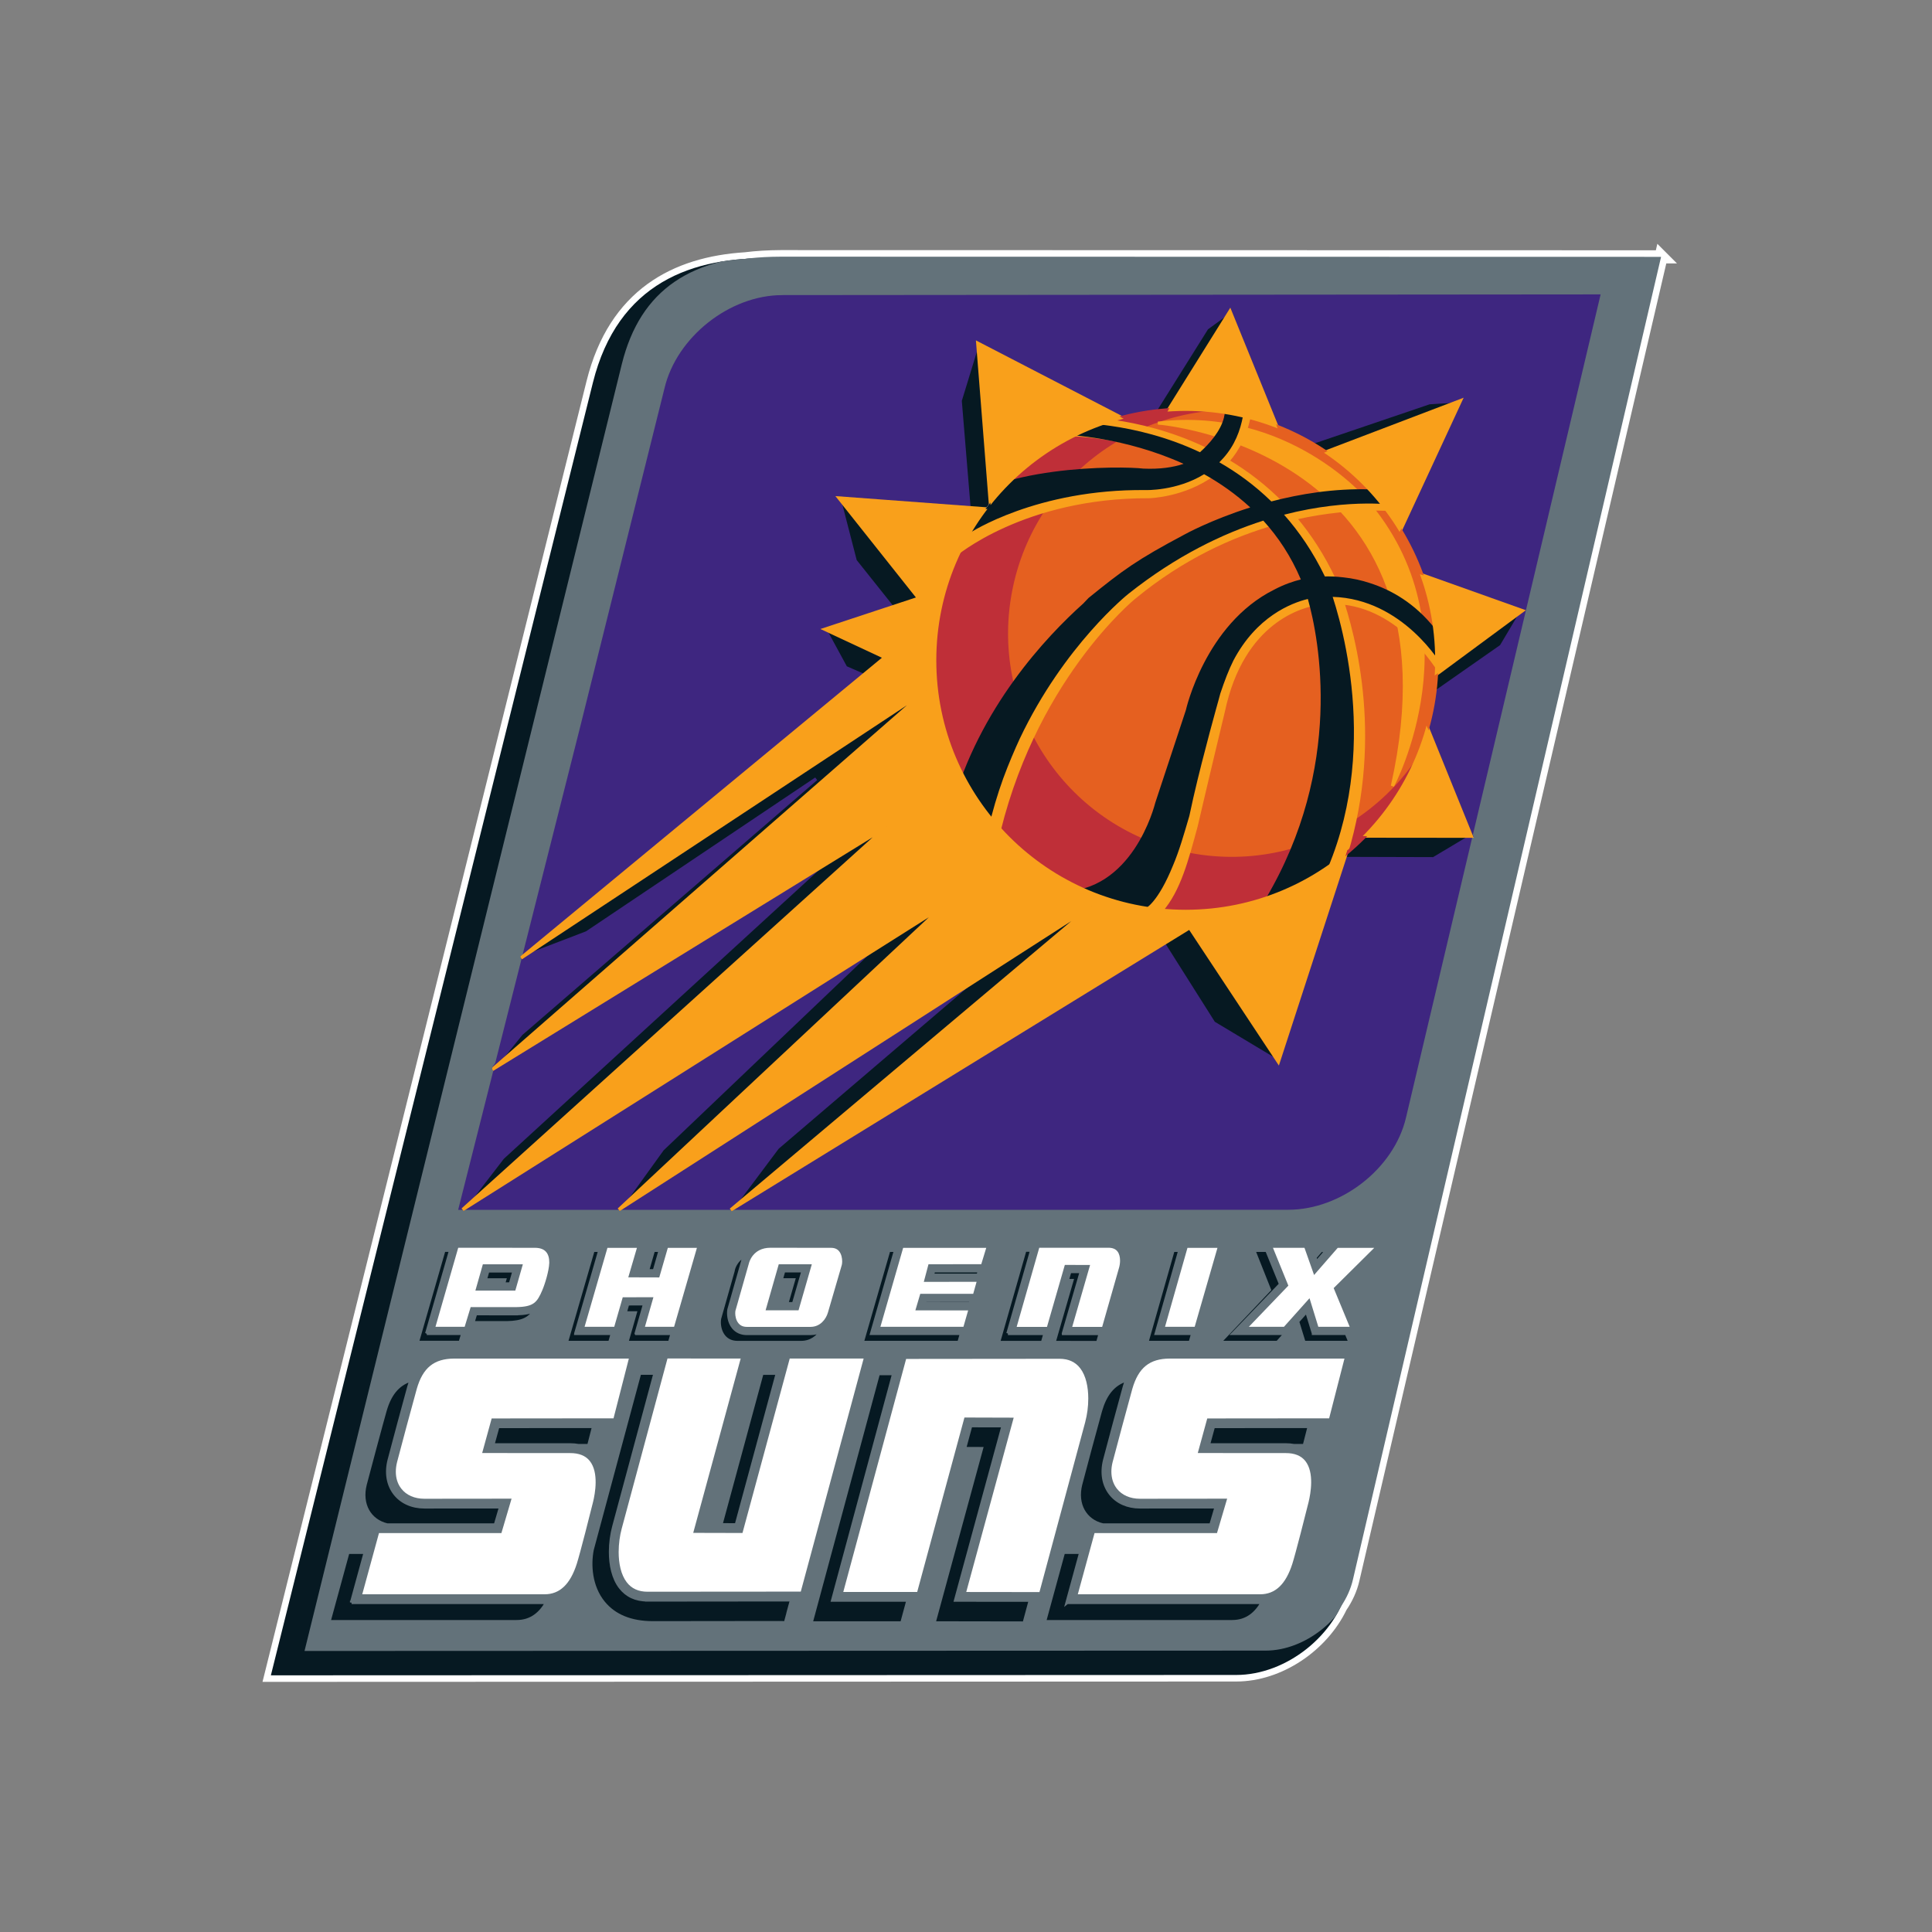 <?xml version="1.0" encoding="UTF-8"?><svg id="Layer_1" xmlns="http://www.w3.org/2000/svg" xmlns:xlink="http://www.w3.org/1999/xlink" viewBox="0 0 648 648"><rect x="0" y="0" width="648" height="648" fill="#808080" stroke="none"/><defs><style>.cls-1,.cls-2,.cls-3,.cls-4{fill:none;}.cls-5{stroke:#fff;stroke-width:4.41px;}.cls-5,.cls-6{fill:#fff;}.cls-7{clip-path:url(#clippath);}.cls-8{fill:#bf2f38;}.cls-9,.cls-10,.cls-11{fill:#061922;}.cls-12,.cls-13{fill:#63727a;}.cls-14{fill:#e56020;}.cls-14,.cls-10,.cls-13,.cls-11,.cls-15,.cls-16,.cls-2,.cls-3,.cls-4{stroke-width:1.1px;}.cls-14,.cls-4{stroke:#e56020;}.cls-10{stroke:#3e2680;}.cls-13,.cls-11,.cls-15{stroke:#63727a;}.cls-15{fill:#3e2680;}.cls-16{fill:#f9a01b;}.cls-16,.cls-2{stroke:#f9a01b;}.cls-17{clip-path:url(#clippath-1);}.cls-18{clip-path:url(#clippath-4);}.cls-19{clip-path:url(#clippath-3);}.cls-20{clip-path:url(#clippath-2);}.cls-21{clip-path:url(#clippath-5);}.cls-3{stroke:#bf2f38;}</style><clipPath id="clippath"><path class="cls-1" d="M90.86,561.91l323.77-.12c16.84,0,33.73-13.44,37.52-29.85l104.59-445.2-297.25-.05c-27.23-.86-52.28,8.21-60.63,41.65l-108.01,433.58Z"/></clipPath><clipPath id="clippath-1"><path class="cls-1" d="M262.36,98.43c-17.88,0-35.88,14.23-40.01,31.63l-28.27,113.51-41.12,162.76h221.74v-.02h57.39c17.88,0,35.88-13.87,40.01-31.27l65.45-276.85-275.18,.23Z"/></clipPath><clipPath id="clippath-2"><path class="cls-1" d="M397.7,305.69c-46.5,0-84.21-37.7-84.21-84.21s37.71-84.21,84.21-84.21,84.21,37.7,84.21,84.21-37.7,84.21-84.21,84.21Z"/></clipPath><clipPath id="clippath-3"><polygon class="cls-1" points="433.48 155.87 489.85 134.39 464.76 188.5 510.62 204.84 473.86 231.98 493.49 280.46 494.14 281.77 537.54 98.2 415.49 98.3 412.55 104.4 433.48 155.87"/></clipPath><clipPath id="clippath-4"><path class="cls-1" d="M383.58,143.9l-39.76-20.64,68.74-18.86-25.7,41.19-3.28-1.7Zm67.37,144.05l29.87,.08,12.67-7.57-40.09-.04-2.45,7.52Z"/></clipPath><clipPath id="clippath-5"><polygon class="cls-1" points="510.62 204.84 464.76 188.5 489.85 134.39 433.48 155.87 412.55 104.4 386.85 145.59 327.95 115.11 327.95 115.11 327.95 115.11 332.34 170.81 281.4 167.03 308.12 200.67 276.65 211.06 296.81 220.48 174.76 321.3 174.76 321.3 310.64 231.62 165.15 358.7 165.15 358.7 297.52 277.21 155.18 405.71 316.15 304.09 207.56 405.73 366.15 303.9 245.12 405.8 399.02 311.16 428.77 356.14 453.4 280.42 493.49 280.46 473.86 231.98 510.62 204.84"/></clipPath></defs><path class="cls-5" d="M557.14,86.15c-19.95,0-295.3-.06-295.3-.06-4.21,.02-8.15,.26-11.84,.72-23.39,1.49-43.75,12.01-51.12,41.51l-108.01,433.58,323.77-.12c14.39,0,28.79-9.81,35.06-22.9,1.92-2.81,3.34-5.89,4.08-9.1,0,0,98.72-423.72,103.35-443.64Z"/><path class="cls-9" d="M90.86,561.91l323.77-.12c16.84,0,33.73-13.44,37.52-29.85l104.59-445.2-297.25-.05c-27.23-.86-52.28,8.21-60.63,41.65l-108.01,433.58Z"/><path class="cls-12" d="M453.78,529.79c-2.91,12.62-16.3,23.27-29.24,23.28,0,0-301.37,.12-321.7,.12,4.95-20.1,106.27-431,106.27-431,6.13-24.56,22.88-36.03,52.72-36.1,0,0,275.35,.06,295.3,.06-4.64,19.92-103.35,443.64-103.35,443.64Z"/><g class="cls-7"><path class="cls-13" d="M453.78,529.79c-2.91,12.62-16.3,23.27-29.24,23.28,0,0-301.37,.12-321.7,.12,4.95-20.1,106.27-431,106.27-431,6.13-24.56,22.88-36.03,52.72-36.1,0,0,275.35,.06,295.3,.06-4.64,19.92-103.35,443.64-103.35,443.64Z"/></g><g><g><path class="cls-11" d="M299.76,460.71c-2.56,0-4.13,0-4.13,0h-1.04l-22.56,83.62h30.46s.82-3.01,2.08-7.65h-25.28l20.48-75.98Z"/><path class="cls-11" d="M336.43,478.2c-2.46,0-9.31-.02-10.85-.02-.11,.42-.9,3.34-2.08,7.68,2.19,0,4.46,.01,5.69,.01-.89,3.25-15.93,58.46-15.93,58.46l30.25,.05,2.07-7.67-25.06-.02s15.04-55.24,15.92-58.48Z"/><path class="cls-11" d="M246.96,511.44c.4-1.51,9.57-35.34,13.77-50.86h-5.19l-.36,1.34,.03-.02c-.92,3.37-9.4,34.68-13.43,49.52,2.25,0,4.4,.01,5.18,.01Z"/><path class="cls-11" d="M217.14,536.61c-3.89,0-6.95-1.43-9.11-4.24-2.34-3.05-3.27-7.44-3.27-11.85,0-2.95,.42-5.91,1.11-8.49l13.85-51.46h-3.79l.02-.02h-1.44l-.36,1.35,.03-.02-15.55,57.81c-1.05,5.16-.59,12.49,3.78,17.84,3.66,4.48,9.23,6.76,16.57,6.76l42.2-.05,2.27,.03,1.03-3.82h-.02l1.05-3.86c-13.43,.01-48.37,.05-48.38,.05Z"/><path class="cls-11" d="M117.92,537.47l4.6-16.82h-5.83l-6.36,23.26h62.91c5.06,.01,8.16-2.91,10.15-6.48-.26,.02-.52,.03-.79,.03H117.92Z"/><path class="cls-11" d="M166.99,478.47c-.33,1.23-1.16,4.21-1.69,6.14,3.14,0,25.89,0,25.89,0,1.02,0,1.96,.09,2.84,.25h3.44l1.65-6.43c-11.61,0-30.76,.02-32.13,.02Z"/><path class="cls-11" d="M129.83,511.48h36.31c.35-1.2,1.22-4.14,1.79-6.08-3.19,0-25.57,.02-25.57,.02-4.15,0-7.68-1.58-9.92-4.44-2.31-2.97-3-6.95-1.92-11.23,.59-2.35,5.8-21.75,6.64-24.69,.23-.8,.49-1.54,.76-2.25-4.62,1.43-7.27,5.01-8.81,10.43-.84,2.87-6.04,22.27-6.64,24.64-1.69,6.71,1.48,12.18,7.36,13.6Z"/><path class="cls-11" d="M406.98,478.47c-.34,1.23-1.16,4.21-1.68,6.14,3.14,0,25.89,0,25.89,0,1.01,0,1.96,.09,2.85,.25h3.43l1.65-6.43c-11.61,0-30.76,.02-32.14,.02Z"/><path class="cls-11" d="M369.81,511.48h36.32c.35-1.2,1.23-4.14,1.79-6.08-3.19,0-25.57,.02-25.57,.02-4.15,0-7.68-1.57-9.92-4.44-2.32-2.97-3-6.96-1.93-11.24,.63-2.52,5.84-21.9,6.64-24.69,.23-.8,.49-1.54,.76-2.26-4.63,1.43-7.26,5.02-8.82,10.44-.83,2.87-6.03,22.27-6.63,24.64-1.68,6.71,1.49,12.18,7.36,13.6Z"/><path class="cls-11" d="M357.91,537.47l4.6-16.82h-5.82l-6.36,23.26h62.91c5.07,.01,8.17-2.91,10.15-6.48-.26,.02-.51,.03-.77,.03h-64.7Z"/></g><g><g><path class="cls-11" d="M271.84,447.25h-21.33c-1.88,0-3.45-.7-4.53-2.01-1.55-1.87-1.75-4.57-1.48-6.03l4.25-14.92s.31-1.12,.29-1.05c.15-.65,.45-1.47,.93-2.31-3.46,1.87-4.03,4.78-4.11,5.37-.02,.08-4.52,15.94-4.52,15.94-.06,.35-.11,.77-.11,1.23,0,1.47,.4,3.38,1.59,4.81,1.09,1.31,2.64,2,4.53,2h21.33c3.29,0,5.55-1.83,6.88-3.97-1.06,.57-2.27,.95-3.71,.95Z"/><path class="cls-11" d="M266.16,437.27c.36-1.25,2.59-8.93,3.19-11.03h-6.49c-.12,.42-.46,1.6-.86,3.03h4.18c-.4,1.39-1.51,5.2-2.31,8h2.28Z"/></g><g><g><path class="cls-11" d="M219.46,426.24c.23-.82,1.23-4.28,1.98-6.88h-2.29s-1.14,3.92-1.98,6.87c.95,0,1.81,0,2.29,0Z"/><path class="cls-11" d="M213.38,447.22s2.24-7.84,2.84-9.92c-1.71,0-4.63,.02-5.69,.02-.12,.43-.46,1.62-.86,3.02,1.16,0,2.45,0,3.39,0-.59,2.08-2.84,9.93-2.84,9.93h14.36l.88-3.03h-12.07Z"/><path class="cls-11" d="M193.13,447.22l8.07-27.86h-2.29l-8.96,30.9h14.57s.39-1.34,.87-3.03h-12.26Z"/></g><g><path class="cls-11" d="M310.31,436.16c-.13,.41-.17,.58-.33,1.13,1.89,0,11.17,.01,15.47,.01l.32-1.15c-4.54,0-14.31,0-15.46,0Z"/><path class="cls-11" d="M313.12,426.24c-.14,.51-.21,.79-.4,1.48,1.84,0,10.93,0,15.34,0l.45-1.49c-4.48,0-14.21,.01-15.39,.01Z"/><polygon class="cls-11" points="292.36 447.22 300.38 419.36 298.09 419.36 289.18 450.26 321.63 450.26 322.51 447.22 292.36 447.22"/></g><polygon class="cls-11" points="387.82 447.22 395.74 419.36 393.44 419.36 384.65 450.26 399.2 450.26 400.07 447.22 387.82 447.22"/><g><path class="cls-11" d="M440.53,447.22s-1.58-5.12-2.27-7.4c-.71,.79-1.88,2.11-3.05,3.42,.74,2.42,2.16,7.02,2.16,7.02h15.46s-.52-1.26-1.26-3.03h-11.04Z"/><path class="cls-11" d="M441.56,423.34c.82-.94,2.21-2.54,3.42-3.93h-1.91s-.94,1.08-2.06,2.36c.21,.59,.4,1.13,.55,1.57Z"/><path class="cls-11" d="M413.67,447.22s14.93-15.54,15.85-16.5c-.34-.83-3-7.39-4.62-11.36h-4.39s4.8,12.04,5.26,13.22c-.91,.96-16.76,17.68-16.76,17.68h19.45s1.25-1.39,2.71-3.03h-17.51Z"/></g><g><path class="cls-11" d="M338.07,447.25l7.98-27.94h-2.3l-.23,.8-8.63,30.17h14.76s.35-1.2,.87-3.03h-12.46Z"/><path class="cls-11" d="M356.67,447.25s5.31-18.33,6.02-20.78c-1.4,0-2.98,0-3.88,0-.08,.32-.41,1.45-.87,3.04,.52,0,1.06,0,1.57,0-.71,2.45-6,20.77-6,20.77l14.66,.02,.86-3.04h-12.36Z"/></g></g><g><path class="cls-11" d="M143.13,447.22l8.03-27.89h-2.29l-.22,.8-8.68,30.12h14.37s.44-1.46,.91-3.03h-12.12Z"/><path class="cls-11" d="M171.18,430.65c.26-.94,.83-2.92,1.25-4.39h-8.81c-.2,.67-.53,1.86-.87,3.03h6.51c-.12,.42-.26,.89-.39,1.36h2.3Z"/><path class="cls-11" d="M173.21,440.62h-7.67s-4.77,0-6.02-.01c-.16,.52-.54,1.76-.92,3.04,1.74,0,3.73,0,3.73,0h7.71c5.22-.09,7.56-1.35,9.31-4.2-1.48,.75-3.42,1.12-6.14,1.16Z"/></g></g></g><g><g><path class="cls-6" d="M364.01,476.89s-13.36,49.66-15.37,57.1c-1.81,0-21.56-.03-24.56-.03,.89-3.25,15.92-58.47,15.92-58.47l-16.52-.05s-15.33,56.56-15.85,58.51h-24.79c.88-3.26,20.56-76.23,21.08-78.16,2.01,0,51.44-.05,51.44-.05h0c2.99,0,5.34,1.07,6.94,3.17,1.95,2.53,2.71,6.32,2.71,10.17,0,2.73-.38,5.48-1.01,7.81Z"/><path class="cls-6" d="M268.6,533.83c-2.01,0-51.44,.04-51.44,.04-3,0-5.34-1.06-6.95-3.17-1.94-2.52-2.71-6.32-2.71-10.15,0-2.73,.39-5.49,1.02-7.83,0,0,13.35-49.65,15.36-57.08,1.81,0,21.56,.02,24.55,.02-.88,3.25-15.92,58.47-15.92,58.47l16.52,.04s15.32-56.56,15.85-58.51h24.79c-.88,3.26-20.56,76.23-21.08,78.16Z"/><path class="cls-6" d="M198.91,503.78c-.79,3.23-4.35,17.27-5.44,20.68-2.21,6.94-5.76,10.29-10.85,10.27,0,0-50.92,0-61.12,0,.76-2.82,5.14-18.82,5.61-20.52h41.06l3.41-11.55-29.23,.03c-3.29,0-6.05-1.2-7.75-3.39-1.23-1.55-1.84-3.52-1.84-5.7,0-1.02,.14-2.08,.41-3.18,.58-2.33,5.77-21.67,6.62-24.6,2.03-7.08,5.78-10.11,12.53-10.15h58.6c-.71,2.78-4.7,18.31-5.14,20.04-2.01,0-40.87,.04-40.87,.04l-3.19,11.6,29.48,.02c2.99-.02,5.21,.88,6.62,2.65,3.08,3.89,1.78,10.92,1.09,13.76Z"/><path class="cls-6" d="M431.19,487.37c3-.02,5.22,.88,6.62,2.65,3.08,3.89,1.78,10.92,1.1,13.77-.96,3.9-4.41,17.45-5.44,20.67-2.21,6.94-5.76,10.29-10.85,10.27,0,0-50.91,0-61.12,0,.78-2.82,5.14-18.82,5.61-20.52h41.07l3.41-11.55-29.24,.03c-3.29,0-6.04-1.2-7.75-3.39-1.22-1.56-1.84-3.53-1.84-5.71,0-1.02,.13-2.08,.41-3.18,.63-2.5,5.82-21.82,6.62-24.6,2.04-7.08,5.79-10.11,12.54-10.14h58.61c-.72,2.78-4.7,18.31-5.14,20.04-2.02,0-40.88,.04-40.88,.04l-3.18,11.6,29.48,.02Z"/></g><g><path class="cls-6" d="M226.08,445.02h-9.77c.6-2.07,2.85-9.93,2.85-9.93l-10.29,.02s-2.46,8.56-2.85,9.9h-9.95c.71-2.48,7.25-25.05,7.67-26.48h9.89c-.61,2.08-2.9,9.89-2.9,9.89l10.39,.03s2.47-8.56,2.87-9.92h9.76c-.72,2.48-7.25,25.05-7.66,26.48Z"/><path class="cls-6" d="M329.12,424.02c-1.49,0-17.7,.01-17.7,.01l-1.57,5.91s15.24-.01,17.7-.01c-.4,1.4-.87,3.11-1.13,4.02-1.52,0-17.76,0-17.76,0l-1.64,5.55s15.23,.02,17.7,.02c-.47,1.64-1.29,4.48-1.58,5.5h-27.85c.71-2.48,7.22-25.05,7.63-26.48h27.87c-.51,1.66-1.37,4.49-1.67,5.48Z"/><path class="cls-6" d="M400.7,445.02h-9.95c.7-2.47,7.12-25.04,7.53-26.48h10.06c-.72,2.48-7.22,25.05-7.64,26.48Z"/><path class="cls-6" d="M452.69,445.01c-2.34,0-9.28,0-10.52,0-.4-1.28-2.95-9.58-2.95-9.58,0,0-7.97,8.91-8.57,9.58h-11.78c2.76-2.87,13.25-13.8,13.25-13.8,0,0-4.18-10.29-5.16-12.68h10.57c.43,1.22,3.22,9.11,3.22,9.11l1.24-1.43s6.09-6.99,6.69-7.68h12.25c-2.9,2.88-13.61,13.5-13.61,13.5,0,0,4.37,10.56,5.37,12.98Z"/><path class="cls-6" d="M375.33,425.21s-4.59,16.08-5.66,19.84c-1.27,0-7.95,0-10.05,0,.7-2.45,6-20.77,6-20.77l-8.47-.02s-5.57,19.31-5.99,20.79h-10.17c.71-2.47,7.17-25.11,7.58-26.55,1.56,0,23.18,0,23.18,0,1.43,0,2.44,.42,3.08,1.27,.6,.79,.84,1.9,.84,3.04,0,.83-.13,1.67-.34,2.4Z"/><path class="cls-6" d="M184.22,423.69c-.12,2.66-1.43,6.96-2.33,9.05-1.76,4.12-2.9,5.57-8.73,5.67h-15.3l-.23,.77s-1.41,4.61-1.78,5.83h-9.79c.71-2.48,7.21-25.07,7.63-26.51,1.56,0,25.68,.02,25.68,.02,1.66,0,2.9,.42,3.69,1.26,.93,.98,1.16,2.39,1.16,3.52,0,.13,0,.26,0,.39Zm-22.27,.37l-2.5,8.8h13.39l2.52-8.8h-13.41Z"/><path class="cls-6" d="M261.2,424.03l-4.42,15.46h11.05l4.46-15.46h-11.09Zm21.13,.29l-4.63,15.88c-.64,2.24-2.57,4.84-5.86,4.84h-21.33c-1.23,0-2.15-.4-2.82-1.21-.86-1.03-1.09-2.45-1.09-3.41,0-.29,.02-.53,.05-.71l4.21-14.82,.32-1.12c.06-.28,1.27-5.27,7.24-5.27l20.32,.03c1.23,0,2.15,.4,2.77,1.23,.72,.94,.96,2.27,.96,3.32,0,.51-.06,.96-.14,1.25Z"/></g></g><path class="cls-15" d="M262.36,98.43c-17.88,0-35.88,14.23-40.01,31.63l-28.27,113.51-41.12,162.76h221.74v-.02h57.39c17.88,0,35.88-13.87,40.01-31.27l65.45-276.85-275.18,.23Z"/><g class="cls-17"><polygon class="cls-10" points="462.84 245.21 503.54 216.76 510.62 204.84 458.23 207.35 452.78 168.62 489.85 134.39 479.4 135.06 420.45 155.07 412.55 104.4 404.76 110.07 377.21 154.06 358.58 165.34 327.95 115.11 322.04 134.39 325 170.26 325.27 185 324.74 185.76 281.4 167.03 286.84 188.11 306.26 212.47 276.65 211.06 283.64 223.91 299.5 230.81 174.76 321.3 196.81 312.86 273.73 261.23 174.83 346.73 165.15 358.7 298.54 261.04 292.55 274.71 168.59 388.29 155.18 405.71 294.7 301.69 308.37 303.26 222.17 385.46 207.56 405.73 334.66 307.62 357.78 302.06 260.78 384.91 245.12 405.8 383.69 306.13 407.06 343.11 428.77 356.14 435.74 287.9 480.82 288.03 493.49 280.46 462.84 245.21"/><polygon class="cls-16" points="510.62 204.84 464.76 188.5 489.85 134.39 433.48 155.87 412.55 104.4 386.85 145.59 327.95 115.11 327.95 115.11 327.95 115.11 332.34 170.81 281.4 167.03 308.12 200.67 276.65 211.06 296.81 220.48 174.76 321.3 174.76 321.3 310.64 231.62 165.15 358.7 165.15 358.7 297.52 277.21 155.18 405.71 316.15 304.09 207.56 405.73 366.15 303.9 245.12 405.8 399.02 311.16 428.77 356.14 453.4 280.42 493.49 280.46 473.86 231.98 510.62 204.84"/></g><g class="cls-20"><path class="cls-8" d="M397.65,309.02c48.38,0,87.58-39.21,87.58-87.58s-39.2-87.57-87.58-87.57-87.56,39.21-87.56,87.57,39.21,87.58,87.56,87.58Z"/><path class="cls-14" d="M397.54,285.19c40.18,8.58,79.71-17.05,88.28-57.23,8.58-40.18-17.03-79.7-57.22-88.28-40.18-8.58-79.7,17.05-88.29,57.23-8.57,40.18,17.05,79.71,57.23,88.29Z"/><g><path class="cls-16" d="M388.88,141.9s103.59,8.51,78.16,121.72c0,0,28.31-52.93-9.18-96.01,0,0-25.84-30.52-68.98-25.71Z"/><path class="cls-16" d="M448.24,196.16c-.39-1.01-.67-1.64-.76-1.83-3.76-7.99-8.21-14.78-13.09-20.57,21.32-4.81,36.67-2.5,36.91-2.48l-1.8-5.49c-1.13-.07-16.78-2.25-39.32,3.3-5.83-5.99-12.1-10.72-18.39-14.46,3.52-4,6.32-9.35,7.41-16.51l-4.56,.13s-.68,7.68-6.63,14.25c-22.92-12.24-45.14-12.04-46.49-12.14l-1.45,5.42c1.14,.09,21.94,.8,42.79,11.07-4.43,2.82-10.49,4.83-18.82,4.83,0,0-39.2,1.24-56.52,12.28l-7.49,12.4s23.11-19.99,65.45-19.8c0,0,11.79-.3,21.53-7.53,5.68,3.16,11.25,7.08,16.33,11.95-14.72,4.43-31.78,12.17-49.43,25.59-1.53,1.09-39.93,28.99-52.74,75.55l12.77,11.46c11.85-54.97,46.27-83.05,46.65-83.32,16.16-13.28,32.65-20.69,47.08-24.78,5.09,5.79,9.48,12.72,12.69,21.01-6.21,.74-27.49,5.71-39.93,39.34-.09,.25-11.48,37.22-11.48,37.22-.35,1.36-7.05,30.32-31.46,30.57l.11,9.5c33.02,5.18,37.47-13.65,43.56-36.04,3.99-17.16,9.1-38.36,9.1-38.36,6.45-30.69,26.68-35.63,32.02-36.4,4.07,14.65,11.1,54.99-14.24,98.56l12.68,5.71c1.84-2.85,5.21-5.79,6.69-8.68,16.76-41.02,8.37-78.82,2.96-95.69,21.13,2.22,33.27,24.13,33.74,25.07l6.42-1.06c-.59-1.2-13.58-29.06-42.3-30.08Z"/></g><path class="cls-6" d="M411.75,134.5c-.05,.62-.35,3.85-.35,3.85-.02-.04-.29,1.58-.29,1.58-1.19,4.98-5.14,9.34-8.26,12.15l-.28,.24-.33-.16c-13.03-6.15-28.42-9.64-43.35-9.84,0,0-.16,0-.32,0-.16,.53-.67,2.13-.93,2.95,6.55,.4,22.77,2.15,39.57,9.79l1.27,.58-1.32,.45c-3.85,1.3-8.46,1.85-13.68,1.63-5.85-.72-50.25-1.54-66.27,15.11,.51,.7,4.82,6.66,5.42,7.49,.64-.58,2.08-1.86,2.08-1.86,.98-.64,23.3-15.02,59.56-14.65,.11,0,10.38,.29,19.32-5.24l.28-.17,.28,.16c5.78,3.23,11.02,7.01,15.59,11.23l.69,.64-.9,.29c-13.12,4.15-21.85,8.97-21.94,9.02-16.26,8.64-20.95,12.2-32.11,21.24h0l-1.39,1.47-.31,.33c-12.49,11.16-34.68,34.77-43.92,67.89,.68,.4,10.19,6,11.29,6.64,1.27-5.49,2.89-11.01,4.85-16.44,1.59-4.31,3.46-8.81,5.56-13.37,15.08-31.76,36.52-48.73,36.73-48.88,14.11-11.2,29.35-19.45,45.28-24.54l.34-.1,.24,.26c5.31,5.85,9.58,12.54,12.69,19.88l.26,.6-.63,.15c-2.98,.72-5.95,1.86-8.86,3.39-22.67,11.34-29.24,39.76-29.3,40.04-.02,.06-10.23,30.99-10.23,30.99-1.38,5.12-9.29,30.13-32.06,30.29-.02,.84-.16,5.67-.18,6.43,.82,.16,6.73,1.31,6.73,1.31,7.41,1.53,11.13,2.29,15.59-.24l.17-.1,.2,.04c.49,.09,3.18-.4,5.37-2.77,.2-.14,4.18-2.22,9.04-14.21,1.95-4.6,3.52-9.94,5.18-15.6l.29-.96s1.25-5.78,1.25-5.78c.03-.09,.13-.55,.13-.55,3.36-14.67,8.3-32.16,8.35-32.34,0,.01,.59-2.14,.59-2.14l.07-.25c1.56-4.69,3.06-8.46,4.46-11.22,7.75-14.71,19.19-19.4,25.31-20.88l.51-.13,.15,.51c1.59,5.58,4.37,17.64,4.37,33.43,0,18.83-3.96,42.95-18.62,67.67-.03,.05-9,11.04-12.49,15.33,3.55-1.57,23.98-10.63,24.27-10.76,12.95-20.27,16.82-42.09,16.82-60.92,0-20.68-4.66-37.75-7.07-45.15l-.24-.74,.77,.02c23.03,.67,35.77,21.03,37.29,23.65,.43,.04,3.52,.35,4.82,.48-1.18-2.44-3.8-7.33-8.29-12.63-5.76-7.25-12.98-12.29-21.46-15.02-2.88-.95-5.87-1.59-8.9-1.91l-6.41-.31-.17-.3c-3.71-7.65-8.29-14.58-13.62-20.59l-.6-.67,.88-.23c19.09-4.91,33.09-3.84,37.87-3.23-.36-1.05-1.12-3.25-1.28-3.73-.04,0-.11-.01-.11-.01l-7.63-.43c-10.42-.3-21.45,1.05-32.82,4.01l-.3,.07-.22-.21c-5.14-5.02-10.98-9.4-17.33-13.04l-.6-.35,1.67-1.76c3.38-3.68,5.6-8.4,6.61-14.03,.39-2.16,.54-4.53,.58-6.96-1.18,.47-4.72,1.88-5.21,2.08Z"/><path class="cls-9" d="M481.24,210.76h0c-6.74-8.49-14.65-12.91-21.72-15.18-2.79-.93-5.78-1.6-9-1.94-2.39-.28-4.47-.33-6.15-.3-3.93-8.12-8.59-14.96-13.7-20.71,22.59-5.81,38.28-3.12,38.54-3.1l-1.69-4.91c-.46-.02-3.36-.41-8.14-.47l-.02-.02c-11.94-.33-23.29,1.53-32.95,4.05-5.55-5.41-11.48-9.71-17.44-13.12,.41-.41,.82-.83,1.2-1.27,3.97-4.33,5.88-9.51,6.74-14.3h0c.51-2.87,.65-5.59,.65-7.9l-6.35,2.53c-.03,1.17-.14,2.6-.37,4.16h-.02c-.04,.52-.14,1.03-.26,1.54,0,.06-.02,.11-.02,.16-1.12,4.65-4.94,8.88-8.07,11.7-22.16-10.46-43-9.81-44.3-9.91l-1.27,4.01c1.09,.09,20.17,.74,40.07,9.79-3.54,1.2-7.94,1.84-13.48,1.6-7.17-.88-51.26-1.42-67.05,15.57l6.08,8.4c.72-.77,1.57-1.52,2.51-2.24,.42-.27,22.64-14.9,59.21-14.53,0,0,10.42,.36,19.62-5.32,5.36,2.99,10.62,6.66,15.48,11.15-13.35,4.22-22.04,9.07-22.04,9.07-16.02,8.5-20.67,11.95-32.2,21.29-.59,.6-1.17,1.23-1.76,1.85-12.43,11.13-34.94,34.98-44.17,68.52l12.3,7.24c1.37-6.02,3.08-11.72,5.02-17.1,1.87-5.07,3.89-9.72,5.55-13.33,14.9-31.37,36.26-48.45,36.55-48.66,15.96-12.66,31.53-20.12,45.13-24.46,4.97,5.47,9.31,11.98,12.59,19.73-2.46,.6-5.56,1.63-8.99,3.44-23.16,11.58-29.58,40.41-29.58,40.41h0c-3.46,10.48-10.22,30.93-10.22,30.93-.37,1.36-7.66,30.18-32.07,29.93l-.21,7.42c12.6,2.24,17.23,4.47,23.17,1.11,.75,.14,3.59-.49,5.87-2.94,0,0,4.1-1.92,9.15-14.37,2.08-4.88,3.7-10.53,5.48-16.61,.38-1.84,.81-3.8,1.27-5.8,.05-.19,.08-.36,.12-.55,0,0,.02-.05,.03-.12,3.38-14.69,8.32-32.19,8.32-32.19,.21-.81,.43-1.59,.64-2.37,1.42-4.28,2.92-8.17,4.42-11.14,7.73-14.65,19.24-19.21,24.95-20.6,3.83,13.52,12.08,56.38-14.21,100.67l-13.9,17.05,26.55-11.77c26.8-41.81,15.26-90.13,9.89-106.66,23.51,.68,36.5,22.63,36.96,23.61l6.09,.6c-.27-.56-3.06-6.86-8.81-13.63Z"/></g><g class="cls-19"><path class="cls-4" d="M397.7,305.69c-46.5,0-84.21-37.7-84.21-84.21s37.71-84.21,84.21-84.21,84.21,37.7,84.21,84.21-37.7,84.21-84.21,84.21Z"/></g><g class="cls-18"><path class="cls-3" d="M397.7,305.69c-46.5,0-84.21-37.7-84.21-84.21s37.71-84.21,84.21-84.21,84.21,37.7,84.21,84.21-37.7,84.21-84.21,84.21Z"/></g><g class="cls-21"><path class="cls-2" d="M397.7,305.69c-46.5,0-84.21-37.7-84.21-84.21s37.71-84.21,84.21-84.21,84.21,37.7,84.21,84.21-37.7,84.21-84.21,84.21Z"/></g></svg>